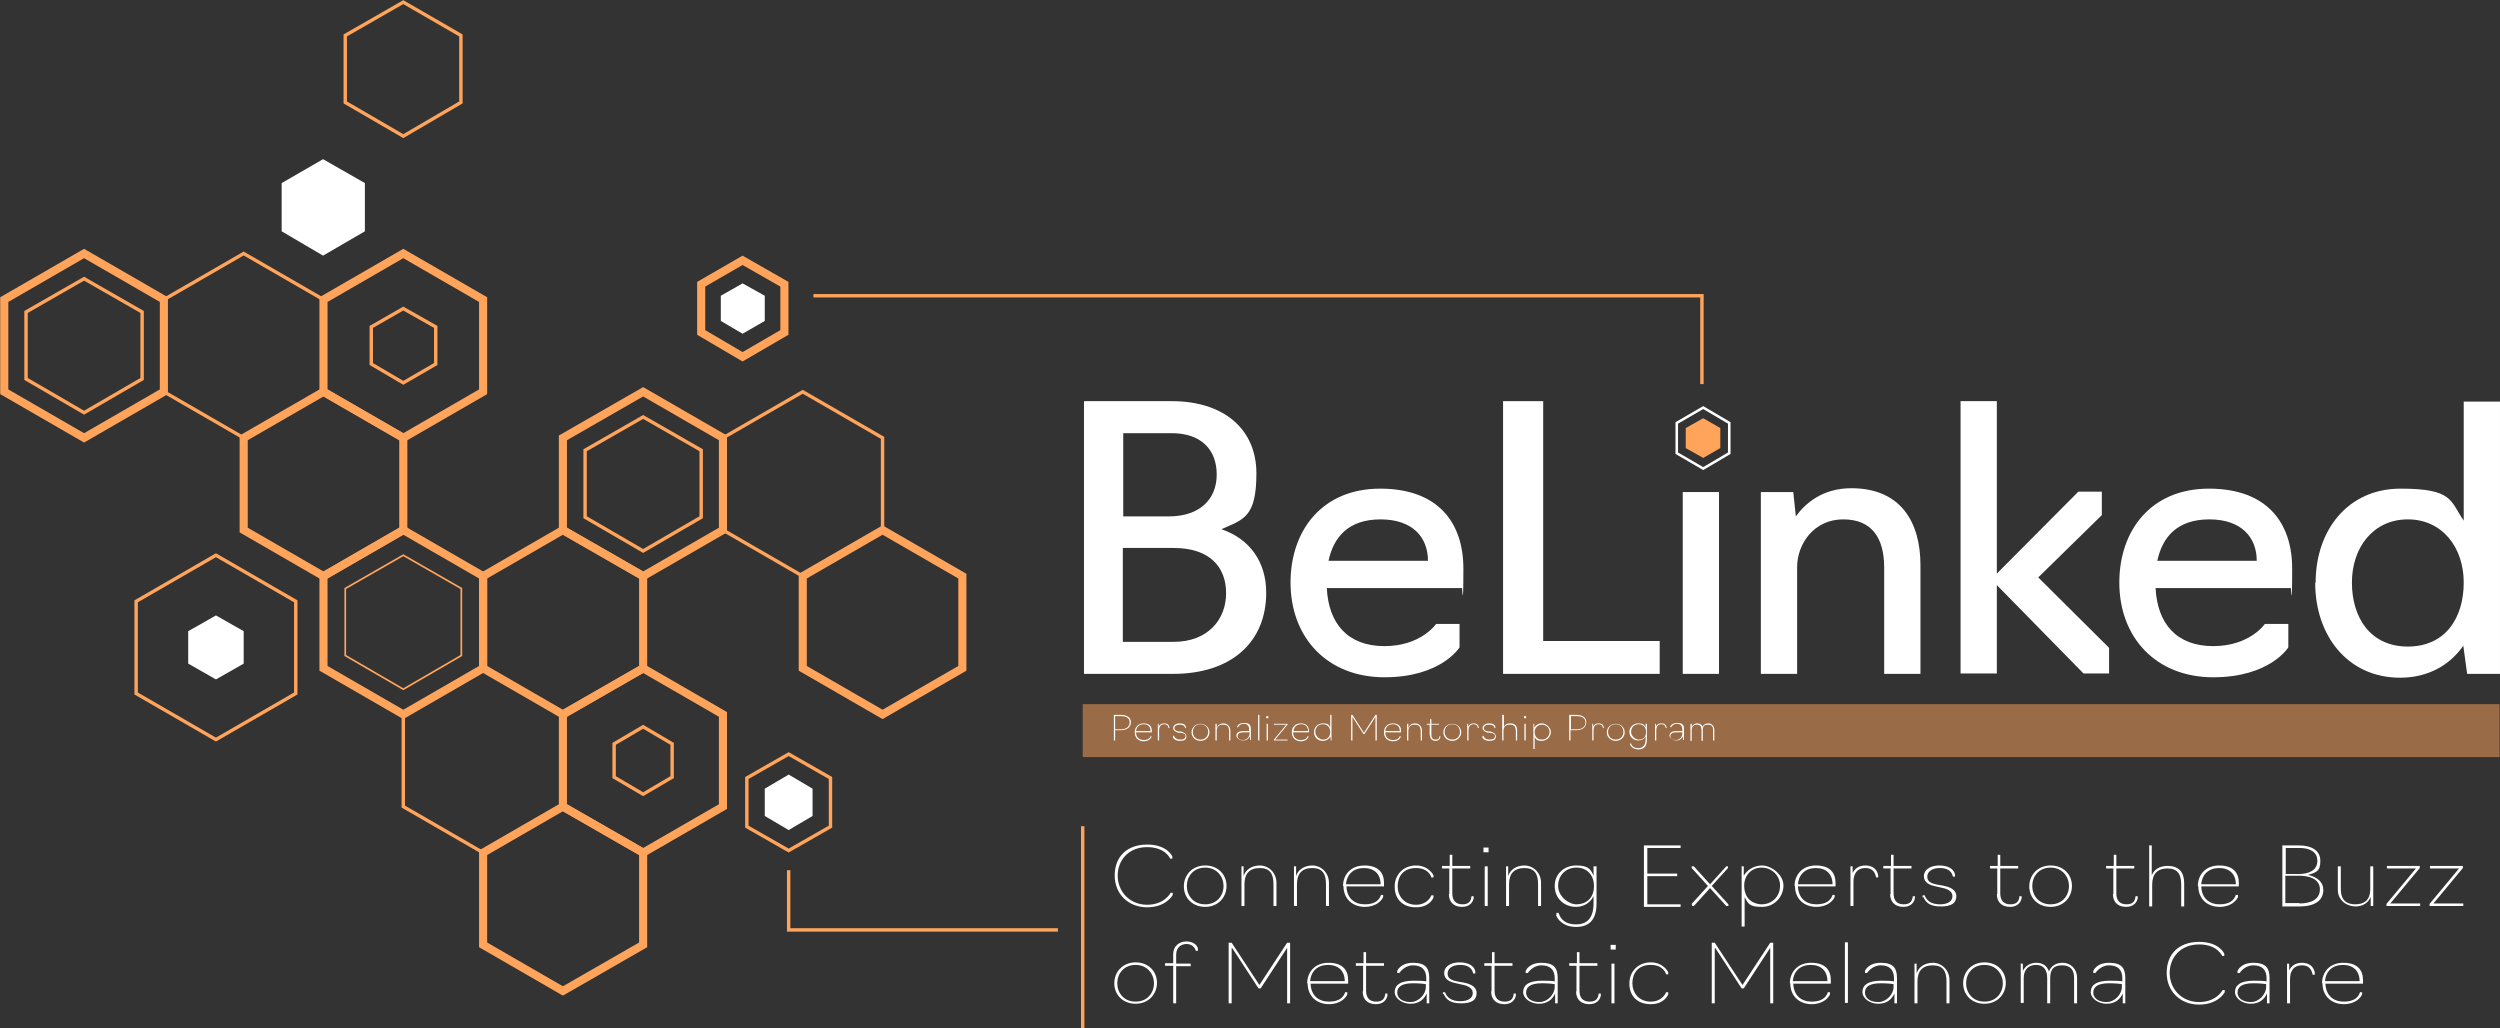 <?xml version="1.0" encoding="UTF-8"?>
<svg id="Layer_1" xmlns="http://www.w3.org/2000/svg" version="1.1" viewBox="0 0 585.8 240.9">
  <rect x="0" y="0" width="585.8" height="240.9" fill="#333333" stroke="none"/>
  <!-- Generator: Adobe Illustrator 29.3.1, SVG Export Plug-In . SVG Version: 2.1.0 Build 151)  -->
  <defs>
    <style>
      .st0, .st1 {
        fill: #ffa45a;
      }

      .st1 {
        opacity: .5;
      }

      .st2 {
        stroke-width: 1.9px;
      }

      .st2, .st3, .st4, .st5, .st6, .st7 {
        fill: none;
        stroke-miterlimit: 10;
      }

      .st2, .st3, .st6, .st7 {
        stroke: #ffa45a;
      }

      .st3 {
        stroke-width: 0px;
      }

      .st4 {
        stroke: #ffa45a;
        stroke-width: .8px;
      }

      .st8 {
        fill: #fff;
      }

      .st5 {
        stroke: #fff;
        stroke-width: .6px;
      }

      .st6 {
        stroke-width: .8px;
      }

      .st7 {
        stroke-width: .4px;
      }
    </style>
  </defs>
  <g>
    <path class="st8" d="M254.1,94h20.5c12.2,0,19.8,6.6,19.8,16.9s-3,10.8-8.2,13.1c6.7,2.3,10.5,7.7,10.5,14.9,0,11.5-8.1,19-21.8,19h-20.9v-63.8ZM273.9,121c7.1,0,11.2-3.9,11.2-9.8s-3.7-9.7-10.6-9.7h-11.3v19.5h10.7ZM275,150.4c8,0,12.3-5.2,12.3-11.4s-3.9-10.6-12.3-10.6h-11.9v22h11.8Z"/>
    <path class="st8" d="M302.4,136.5c0-12.2,7.4-22,21-22s19.5,8,19.5,18.7-.3,4.6-.3,4.6h-31.7c.4,8.3,4.9,13.6,13.5,13.6s12.1-5.2,12.1-5.2h5.5v5.5s-4.3,7-17.6,7-22-9.2-22-22.2ZM334.6,131.4c0-5.5-3.6-9.7-11.1-9.7s-11,4.1-12.2,9.7h23.2Z"/>
    <path class="st8" d="M352.2,94h9.4v56.2h27.3v7.7h-36.7v-63.8Z"/>
    <path class="st8" d="M394.3,115.3h8.5v42.6h-8.5v-42.6Z"/>
    <path class="st8" d="M412.5,115.3h7.7l.6,5.7c2.1-2.9,6.1-6.6,13-6.6,11.7,0,16.2,8.1,16.2,18v25.5h-8.5v-24.9c0-6.7-2.7-11.3-9.6-11.3s-10.8,5.8-10.8,11.2v25h-8.5v-42.6Z"/>
    <path class="st8" d="M459.4,94h8.5v40.4l19.1-19.2h5.5v5.5l-14.9,14.6,16.6,16.5v6h-6l-20.3-20.7v20.7h-8.5v-63.8Z"/>
    <path class="st8" d="M496.6,136.5c0-12.2,7.4-22,21-22s19.5,8,19.5,18.7-.3,4.6-.3,4.6h-31.7c.4,8.3,4.9,13.6,13.5,13.6s12.1-5.2,12.1-5.2h5.5v5.5s-4.3,7-17.6,7-22-9.2-22-22.2ZM528.8,131.4c0-5.5-3.6-9.7-11.1-9.7s-11,4.1-12.2,9.7h23.2Z"/>
    <path class="st8" d="M542.6,136.5c0-12.2,7.5-22,19.9-22s11.6,2.9,14.8,7.5v-27.9h8.5v63.8h-7.7l-.9-6.6c-3.2,4.6-8.3,7.5-14.8,7.5-12.4,0-19.9-10-19.9-22.2ZM577.3,136.5c0-8.2-5-14.8-13.1-14.8s-13.1,6.6-13.1,14.8,4.3,15,13.1,15,13.1-6.7,13.1-15Z"/>
  </g>
  <g>
    <path class="st8" d="M261.2,205.1c0-4.3,2.8-7.2,7.6-7.2s5.9,2.8,5.9,2.8v.5h-.5s-1.1-2.7-5.4-2.7-6.9,3-6.9,6.7,2.8,6.8,6.9,6.8,5.5-2.8,5.5-2.8h.5v.5s-1.5,2.9-6,2.9-7.6-3.2-7.6-7.4Z"/>
    <path class="st8" d="M277.4,207.7c0-2.7,2-4.9,5-4.9s5,2.1,5,4.8-2,4.9-5,4.9-5-2.1-5-4.8ZM286.7,207.6c0-2.1-1.5-4.3-4.3-4.3s-4.3,2.1-4.3,4.3,1.5,4.3,4.3,4.3,4.3-2.1,4.3-4.3Z"/>
    <path class="st8" d="M290.8,203h.6v2.3c.4-1.4,1.8-2.5,3.8-2.5s3.9,1.6,3.9,4.1v5.4h-.7v-5.1c0-2.4-.8-3.8-3.2-3.8s-3.6,1.3-3.6,3.8v5.1h-.7v-9.3Z"/>
    <path class="st8" d="M303.1,203h.6v2.3c.4-1.4,1.8-2.5,3.8-2.5s3.9,1.6,3.9,4.1v5.4h-.7v-5.1c0-2.4-.8-3.8-3.2-3.8s-3.6,1.3-3.6,3.8v5.1h-.7v-9.3Z"/>
    <path class="st8" d="M314.7,207.6c0-2.4,1.6-4.8,5-4.8s4.6,1.8,4.6,4.1,0,.8,0,.8h-8.8c.1,2.8,1.9,4.2,4.3,4.2s3.4-1,3.8-2.2h.5v.5c-.3.7-1.5,2.3-4.3,2.3s-5-1.8-5-4.9ZM323.5,207.2c0-2.4-1.5-3.8-3.9-3.8s-4,1.4-4.2,3.8h8.1Z"/>
    <path class="st8" d="M326.8,207.7c0-2.7,2-4.9,5-4.9s4.1,2.3,4.1,2.3v.5h-.5s-.5-2.2-3.6-2.2-4.3,2.1-4.3,4.3,1.5,4.3,4.3,4.3,3.6-2.2,3.6-2.2h.5v.5s-.8,2.3-4.1,2.3-5-2.1-5-4.8Z"/>
    <path class="st8" d="M339.6,209.5v-6h-1.7v-.6h1.8v-2.6h.6v2.6h4.2v.6h-4.2v5.8c0,1.6.7,2.6,2.4,2.6s2-1,2.1-1.9h.5v.5c-.2,1-1,2-2.7,2s-3.1-.9-3.1-3Z"/>
    <path class="st8" d="M347.6,198.6h1.2v1.1h-1.2v-1.1ZM347.9,203h.7v9.3h-.7v-9.3Z"/>
    <path class="st8" d="M352.8,203h.6v2.3c.4-1.4,1.8-2.5,3.8-2.5s3.9,1.6,3.9,4.1v5.4h-.7v-5.1c0-2.4-.8-3.8-3.2-3.8s-3.6,1.3-3.6,3.8v5.1h-.7v-9.3Z"/>
    <path class="st8" d="M364.7,214.4v-.5h.5c.5,1.6,1.7,2.7,4.1,2.7s4.1-1.3,4.1-4.9v-1.7c-.9,1.8-2.6,2.5-4.1,2.5-2.8,0-5-2-5-4.9s2.3-4.8,5-4.8,3.4.7,4.1,2.4v-2.2h.7v8.7c0,3.8-1.7,5.5-4.8,5.5s-4.4-1.9-4.7-2.8ZM373.5,207.6c0-2.4-1.5-4.3-4.1-4.3s-4.3,1.9-4.3,4.3,2.4,4.3,4.3,4.3,4.1-1.1,4.1-4.3Z"/>
    <path class="st8" d="M385.2,198.1h8.6v.6h-7.8v6h7v.6h-7v6.6h7.8v.6h-8.6v-14.2Z"/>
    <path class="st8" d="M396.3,211.9l3.9-4.3-3.8-4.2v-.4h.5l3.8,4.2,3.8-4.2h.4v.4l-3.8,4.2,3.9,4.3v.4h-.5l-3.8-4.2-3.8,4.2h-.4v-.4Z"/>
    <path class="st8" d="M408,203h.6v2.2c.7-1.2,2.2-2.4,4.3-2.4s5,2.1,5,4.7-2.1,5-5,5-3.2-.6-4.1-2.3v6.9h-.7v-14ZM417.1,207.5c0-2.2-1.8-4.2-4.3-4.2s-4.1,1.9-4.1,4.2c0,3.7,2.8,4.4,4.1,4.4,2.2,0,4.3-1.6,4.3-4.4Z"/>
    <path class="st8" d="M420.5,207.6c0-2.4,1.6-4.8,5-4.8s4.6,1.8,4.6,4.1,0,.8,0,.8h-8.8c.1,2.8,1.9,4.2,4.3,4.2s3.4-1,3.8-2.2h.5v.5c-.3.7-1.5,2.3-4.3,2.3s-5-1.8-5-4.9ZM429.4,207.2c0-2.4-1.5-3.8-3.9-3.8s-4,1.4-4.2,3.8h8.1Z"/>
    <path class="st8" d="M433.5,203h.6v1.6c.5-1.1,1.5-1.8,3-1.8s2.7.7,3,2.3v.5h-.5c-.3-1.6-1.2-2.2-2.5-2.2-2.2,0-2.8,1.7-2.8,3.2v5.7h-.7v-9.3Z"/>
    <path class="st8" d="M443,209.5v-6h-1.7v-.6h1.8v-2.6h.6v2.6h4.2v.6h-4.2v5.8c0,1.6.7,2.6,2.4,2.6s2-1,2.1-1.9h.5v.5c-.2,1-1,2-2.7,2s-3.1-.9-3.1-3Z"/>
    <path class="st8" d="M450.5,210.3v-.5h.5c.5,1.4,1.7,2.1,3.6,2.1s2.9-.8,2.9-1.9-1-1.7-2.6-2l-1.3-.3c-1.5-.3-2.8-.9-2.8-2.4s1.5-2.5,3.6-2.5,3.4.8,3.7,2.1v.5h-.5c-.3-1.4-1.4-2-3.1-2s-2.9.8-2.9,2,.9,1.6,2.4,1.9l1.2.2c1.6.3,3.2.9,3.2,2.5s-1.1,2.4-3.6,2.4-3.5-.8-4.1-2.2Z"/>
    <path class="st8" d="M468,209.5v-6h-1.7v-.6h1.8v-2.6h.6v2.6h4.2v.6h-4.2v5.8c0,1.6.7,2.6,2.4,2.6s2-1,2.1-1.9h.5v.5c-.2,1-1,2-2.7,2s-3.1-.9-3.1-3Z"/>
    <path class="st8" d="M475.5,207.7c0-2.7,2-4.9,5-4.9s5,2.1,5,4.8-2,4.9-5,4.9-5-2.1-5-4.8ZM484.8,207.6c0-2.1-1.5-4.3-4.3-4.3s-4.3,2.1-4.3,4.3,1.5,4.3,4.3,4.3,4.3-2.1,4.3-4.3Z"/>
    <path class="st8" d="M495.2,209.5v-6h-1.7v-.6h1.8v-2.6h.6v2.6h4.2v.6h-4.2v5.8c0,1.6.7,2.6,2.4,2.6s2-1,2.1-1.9h.5v.5c-.2,1-1,2-2.7,2s-3.1-.9-3.1-3Z"/>
    <path class="st8" d="M503.5,198.1h.7v7c.5-1.3,1.8-2.2,3.7-2.2,2.8,0,3.9,1.6,3.9,4.1v5.4h-.7v-5.1c0-2.4-.8-3.8-3.2-3.8s-3.6,1.3-3.6,3.8v5.1h-.7v-14.2Z"/>
    <path class="st8" d="M515,207.6c0-2.4,1.6-4.8,5-4.8s4.6,1.8,4.6,4.1,0,.8,0,.8h-8.8c.1,2.8,1.9,4.2,4.3,4.2s3.4-1,3.8-2.2h.5v.5c-.3.7-1.5,2.3-4.3,2.3s-5-1.8-5-4.9ZM523.9,207.2c0-2.4-1.5-3.8-3.9-3.8s-4,1.4-4.2,3.8h8.1Z"/>
    <path class="st8" d="M534.8,198.1h3.9c3.1,0,5,1.3,5,3.6s-.7,2.7-2.9,3.3c2.2.5,3.6,1.7,3.6,3.5,0,2.6-2.1,3.9-5.6,3.9h-4v-14.2ZM538.6,204.8c2.5,0,4.4-.9,4.4-3.1s-1.9-3-4.2-3h-3.2v6.1h3ZM538.8,211.7c2.6,0,4.8-.9,4.8-3.3s-2.4-3.2-4.8-3.2h-3.3v6.4h3.3Z"/>
    <path class="st8" d="M547.8,208.6v-5.6h.7v5.3c0,2.6,1.3,3.6,3.4,3.6s3.5-1,3.5-3.6v-5.3h.7v9.3h-.6v-2.1c-.6,1.4-1.9,2.2-3.6,2.2s-4.1-1.2-4.1-3.9Z"/>
    <path class="st8" d="M559.2,212.3v-.5l6.9-8.3h-6.8v-.6h7.7v.5l-6.9,8.3h7v.6h-7.9Z"/>
    <path class="st8" d="M569.3,212.3v-.5l6.9-8.3h-6.8v-.6h7.7v.5l-6.9,8.3h7v.6h-7.9Z"/>
    <path class="st8" d="M261.1,230.4c0-2.7,2-4.9,5-4.9s5,2.1,5,4.8-2,4.9-5,4.9-5-2.1-5-4.8ZM270.4,230.4c0-2.1-1.5-4.3-4.3-4.3s-4.3,2.1-4.3,4.3,1.5,4.3,4.3,4.3,4.3-2.1,4.3-4.3Z"/>
    <path class="st8" d="M274.9,226.3h-1.9v-.6h1.9v-2c0-2.3,1.7-3.1,3.1-3.1s2.5.7,2.7,1.7v.5h-.5c-.3-1.1-1.2-1.6-2.2-1.6s-2.4.6-2.4,2.5v2.1h3.4v.6h-3.4v8.7h-.7v-8.7Z"/>
    <path class="st8" d="M288.6,222.2v12.9h-.7v-14.2h.7l6.5,9.9,6.5-9.9h.7v14.2h-.7v-13l-6.2,9.5h-.5l-6.2-9.5Z"/>
    <path class="st8" d="M306.3,230.4c0-2.4,1.6-4.8,5-4.8s4.6,1.8,4.6,4.1,0,.8,0,.8h-8.8c.1,2.8,1.9,4.2,4.3,4.2s3.4-1,3.8-2.2h.5v.5c-.3.7-1.5,2.3-4.3,2.3s-5-1.8-5-4.9ZM315.1,229.9c0-2.4-1.5-3.8-3.9-3.8s-4,1.4-4.2,3.8h8.1Z"/>
    <path class="st8" d="M319.4,232.3v-6h-1.7v-.6h1.8v-2.6h.6v2.6h4.2v.6h-4.2v5.8c0,1.6.7,2.6,2.4,2.6s2-1,2.1-1.9h.5v.5c-.2,1-1,2-2.7,2s-3.1-.9-3.1-3Z"/>
    <path class="st8" d="M326.8,232.5c0-1.6,1.2-2.7,4.4-2.7s3,.2,3,.2v-.8c0-1.9-1-3-3.1-3s-3.2,1.8-3.2,1.8h-.5v-.5s.7-1.9,3.7-1.9,3.8,1.3,3.8,3.6v5.9h-.6v-2.3c-.7,1.5-1.9,2.4-3.8,2.4s-3.7-1.2-3.7-2.8ZM334.1,231.2v-.6s-1.2-.2-3-.2c-2.9,0-3.7,1-3.7,2.2s1.1,2.2,3.1,2.2,3.6-1.9,3.6-3.5Z"/>
    <path class="st8" d="M338.1,233v-.5h.5c.5,1.4,1.7,2.1,3.6,2.1s2.9-.8,2.9-1.9-1-1.7-2.6-2l-1.3-.3c-1.5-.3-2.8-.9-2.8-2.4s1.5-2.5,3.6-2.5,3.4.8,3.7,2.1v.5h-.5c-.3-1.4-1.4-2-3.1-2s-2.9.8-2.9,2,.9,1.6,2.4,1.9l1.2.2c1.6.3,3.2.9,3.2,2.5s-1.1,2.4-3.6,2.4-3.5-.8-4.1-2.2Z"/>
    <path class="st8" d="M349.5,232.3v-6h-1.7v-.6h1.8v-2.6h.6v2.6h4.2v.6h-4.2v5.8c0,1.6.7,2.6,2.4,2.6s2-1,2.1-1.9h.5v.5c-.2,1-1,2-2.7,2s-3.1-.9-3.1-3Z"/>
    <path class="st8" d="M356.9,232.5c0-1.6,1.2-2.7,4.4-2.7s3,.2,3,.2v-.8c0-1.9-1-3-3.1-3s-3.2,1.8-3.2,1.8h-.5v-.5s.7-1.9,3.7-1.9,3.8,1.3,3.8,3.6v5.9h-.6v-2.3c-.7,1.5-1.9,2.4-3.8,2.4s-3.7-1.2-3.7-2.8ZM364.3,231.2v-.6s-1.2-.2-3-.2c-2.9,0-3.7,1-3.7,2.2s1.1,2.2,3.1,2.2,3.6-1.9,3.6-3.5Z"/>
    <path class="st8" d="M369.4,232.3v-6h-1.7v-.6h1.8v-2.6h.6v2.6h4.2v.6h-4.2v5.8c0,1.6.7,2.6,2.4,2.6s2-1,2.1-1.9h.5v.5c-.2,1-1,2-2.7,2s-3.1-.9-3.1-3Z"/>
    <path class="st8" d="M377.4,221.4h1.2v1.1h-1.2v-1.1ZM377.6,225.8h.7v9.3h-.7v-9.3Z"/>
    <path class="st8" d="M381.8,230.4c0-2.7,2-4.9,5-4.9s4.1,2.3,4.1,2.3v.5h-.5s-.5-2.2-3.6-2.2-4.3,2.1-4.3,4.3,1.5,4.3,4.3,4.3,3.6-2.2,3.6-2.2h.5v.5s-.8,2.3-4.1,2.3-5-2.1-5-4.8Z"/>
    <path class="st8" d="M401.8,222.2v12.9h-.7v-14.2h.7l6.5,9.9,6.5-9.9h.7v14.2h-.7v-13l-6.2,9.5h-.5l-6.2-9.5Z"/>
    <path class="st8" d="M419.4,230.4c0-2.4,1.6-4.8,5-4.8s4.6,1.8,4.6,4.1,0,.8,0,.8h-8.8c.1,2.8,1.9,4.2,4.3,4.2s3.4-1,3.8-2.2h.5v.5c-.3.7-1.5,2.3-4.3,2.3s-5-1.8-5-4.9ZM428.2,229.9c0-2.4-1.5-3.8-3.9-3.8s-4,1.4-4.2,3.8h8.1Z"/>
    <path class="st8" d="M432.3,220.8h.7v14.2h-.7v-14.2Z"/>
    <path class="st8" d="M436.4,232.5c0-1.6,1.2-2.7,4.4-2.7s3,.2,3,.2v-.8c0-1.9-1-3-3.1-3s-3.2,1.8-3.2,1.8h-.5v-.5s.7-1.9,3.7-1.9,3.8,1.3,3.8,3.6v5.9h-.6v-2.3c-.7,1.5-1.9,2.4-3.8,2.4s-3.7-1.2-3.7-2.8ZM443.7,231.2v-.6s-1.2-.2-3-.2c-2.9,0-3.7,1-3.7,2.2s1.1,2.2,3.1,2.2,3.6-1.9,3.6-3.5Z"/>
    <path class="st8" d="M448.5,225.8h.6v2.3c.4-1.4,1.8-2.5,3.8-2.5s3.9,1.6,3.9,4.1v5.4h-.7v-5.1c0-2.4-.8-3.8-3.2-3.8s-3.6,1.3-3.6,3.8v5.1h-.7v-9.3Z"/>
    <path class="st8" d="M460,230.4c0-2.7,2-4.9,5-4.9s5,2.1,5,4.8-2,4.9-5,4.9-5-2.1-5-4.8ZM469.3,230.4c0-2.1-1.5-4.3-4.3-4.3s-4.3,2.1-4.3,4.3,1.5,4.3,4.3,4.3,4.3-2.1,4.3-4.3Z"/>
    <path class="st8" d="M473.4,225.8h.6v1.7c.6-1.2,1.7-1.9,3.2-1.9s2.5.8,2.9,2c.6-1.3,1.6-2,3.3-2s3.3,1.4,3.3,3.5v6h-.7v-6c0-1.8-.8-2.9-2.8-2.9s-2.8.9-2.8,3.1v5.8h-.7v-5.9c0-1.9-.8-3.1-2.6-3.1s-2.9,1.1-2.9,3.1v5.8h-.7v-9.3Z"/>
    <path class="st8" d="M489.9,232.5c0-1.6,1.2-2.7,4.4-2.7s3,.2,3,.2v-.8c0-1.9-1-3-3.1-3s-3.2,1.8-3.2,1.8h-.5v-.5s.7-1.9,3.7-1.9,3.8,1.3,3.8,3.6v5.9h-.6v-2.3c-.7,1.5-1.9,2.4-3.8,2.4s-3.7-1.2-3.7-2.8ZM497.2,231.2v-.6s-1.2-.2-3-.2c-2.9,0-3.7,1-3.7,2.2s1.1,2.2,3.1,2.2,3.6-1.9,3.6-3.5Z"/>
    <path class="st8" d="M507.7,227.9c0-4.3,2.8-7.2,7.6-7.2s5.9,2.8,5.9,2.8v.5h-.5s-1.1-2.7-5.4-2.7-6.9,3-6.9,6.7,2.8,6.8,6.9,6.8,5.5-2.8,5.5-2.8h.5v.5s-1.5,2.9-6,2.9-7.6-3.2-7.6-7.4Z"/>
    <path class="st8" d="M523.7,232.5c0-1.6,1.2-2.7,4.4-2.7s3,.2,3,.2v-.8c0-1.9-1-3-3.1-3s-3.2,1.8-3.2,1.8h-.5v-.5s.7-1.9,3.7-1.9,3.8,1.3,3.8,3.6v5.9h-.6v-2.3c-.7,1.5-1.9,2.4-3.8,2.4s-3.7-1.2-3.7-2.8ZM531,231.2v-.6s-1.2-.2-3-.2c-2.9,0-3.7,1-3.7,2.2s1.1,2.2,3.1,2.2,3.6-1.9,3.6-3.5Z"/>
    <path class="st8" d="M535.8,225.8h.6v1.6c.5-1.1,1.5-1.8,3-1.8s2.7.7,3,2.3v.5h-.5c-.3-1.6-1.2-2.2-2.5-2.2-2.2,0-2.8,1.7-2.8,3.2v5.7h-.7v-9.3Z"/>
    <path class="st8" d="M544.1,230.4c0-2.4,1.6-4.8,5-4.8s4.6,1.8,4.6,4.1,0,.8,0,.8h-8.8c.1,2.8,1.9,4.2,4.3,4.2s3.4-1,3.8-2.2h.5v.5c-.3.7-1.5,2.3-4.3,2.3s-5-1.8-5-4.9ZM552.9,229.9c0-2.4-1.5-3.8-3.9-3.8s-4,1.4-4.2,3.8h8.1Z"/>
  </g>
  <polyline class="st6" points="184.8 203.9 184.8 217.9 247.9 217.9"/>
  <line class="st6" x1="253.7" y1="193.6" x2="253.7" y2="240.9"/>
  <g>
    <polygon class="st2" points="113.2 91.8 113.2 70.2 94.5 59.4 75.8 70.2 75.8 91.8 94.5 102.6 113.2 91.8"/>
    <polygon class="st2" points="94.5 102.6 94.5 124.2 75.8 135 57.1 124.2 57.1 102.6 75.8 91.8 94.5 102.6"/>
    <polygon class="st6" points="75.8 70.2 75.8 91.8 57.1 102.6 38.4 91.8 38.4 70.2 57.1 59.4 75.8 70.2"/>
    <polygon class="st2" points="113.2 156.6 113.2 135 94.5 124.2 75.8 135 75.8 156.6 94.5 167.4 113.2 156.6"/>
    <polygon class="st2" points="150.7 156.6 150.7 135 131.9 124.2 113.2 135 113.2 156.6 131.9 167.4 150.7 156.6"/>
    <polygon class="st3" points="113.2 70.2 113.2 91.8 94.5 102.6 75.8 91.8 75.8 70.2 94.5 59.4 113.2 70.2"/>
    <polygon class="st6" points="102.1 76.6 102.1 85.3 94.5 89.7 87 85.3 87 76.6 94.5 72.3 102.1 76.6"/>
    <polygon class="st3" points="113.2 135 113.2 156.6 94.5 167.4 75.8 156.6 75.8 135 94.5 124.2 113.2 135"/>
    <polygon class="st2" points="150.7 199.8 150.7 221.4 131.9 232.2 113.2 221.4 113.2 199.8 131.9 189 150.7 199.8"/>
    <polygon class="st6" points="206.8 124.2 206.8 102.6 188.1 91.8 169.4 102.6 169.4 124.2 188.1 135 206.8 124.2"/>
    <polygon class="st6" points="157.5 182.1 157.5 174.3 150.7 170.3 143.9 174.3 143.9 182.1 150.7 186.1 157.5 182.1"/>
    <polygon class="st2" points="169.4 102.6 169.4 124.2 150.7 135 131.9 124.2 131.9 102.6 150.7 91.8 169.4 102.6"/>
    <polygon class="st2" points="225.5 135 225.5 156.6 206.8 167.4 188.1 156.6 188.1 135 206.8 124.2 225.5 135"/>
    <polygon class="st2" points="38.4 70.2 38.4 91.8 19.7 102.6 1 91.8 1 70.2 19.7 59.4 38.4 70.2"/>
    <polygon class="st6" points="69.3 140.9 69.3 162.5 50.6 173.3 31.9 162.5 31.9 140.9 50.6 130.1 69.3 140.9"/>
    <polygon class="st8" points="57.1 147.9 57.1 155.5 50.6 159.2 44.1 155.5 44.1 147.9 50.6 144.2 57.1 147.9"/>
    <polygon class="st2" points="169.4 167.4 169.4 189 150.7 199.8 131.9 189 131.9 167.4 150.7 156.6 169.4 167.4"/>
    <polygon class="st7" points="108.1 137.9 108.1 153.6 94.5 161.5 80.9 153.6 80.9 137.9 94.5 130.1 108.1 137.9"/>
    <polygon class="st6" points="164.3 105.5 164.3 121.2 150.7 129.1 137.1 121.2 137.1 105.5 150.7 97.7 164.3 105.5"/>
    <polygon class="st2" points="183.8 66.6 183.8 77.9 174 83.6 164.3 77.9 164.3 66.6 174 61 183.8 66.6"/>
    <polygon class="st8" points="85.5 42.9 85.5 54.2 75.7 59.9 66 54.2 66 42.9 75.7 37.3 85.5 42.9"/>
    <polygon class="st8" points="179.2 69.3 179.2 75.2 174 78.2 168.9 75.2 168.9 69.3 174 66.4 179.2 69.3"/>
    <polygon class="st6" points="194.6 182.3 194.6 193.7 184.8 199.3 175 193.7 175 182.3 184.8 176.7 194.6 182.3"/>
    <polygon class="st6" points="108 8.3 108 24 94.5 31.9 80.9 24 80.9 8.3 94.5 .5 108 8.3"/>
    <polygon class="st6" points="33.3 73.1 33.3 88.8 19.7 96.7 6.1 88.8 6.1 73.1 19.7 65.3 33.3 73.1"/>
    <polygon class="st6" points="131.9 167.4 131.9 189 113.2 199.8 94.5 189 94.5 167.4 113.2 156.6 131.9 167.4"/>
    <polygon class="st8" points="190.4 191.2 190.4 184.8 184.8 181.5 179.2 184.8 179.2 191.2 184.8 194.5 190.4 191.2"/>
  </g>
  <rect class="st1" x="253.7" y="165" width="332" height="12.4"/>
  <g>
    <path class="st8" d="M261,167.5h1.6c1.4,0,2.4.6,2.4,1.7s-.8,1.9-2.4,1.9h-1.3v2.4h-.3v-6ZM262.6,170.9c1.4,0,2.1-.7,2.1-1.6s-.6-1.5-2.1-1.5h-1.3v3.1h1.3Z"/>
    <path class="st8" d="M265.9,171.5c0-1,.7-2,2.1-2s1.9.8,1.9,1.7,0,.4,0,.4h-3.7c0,1.2.8,1.8,1.8,1.8s1.4-.4,1.6-.9h.2v.2c-.1.3-.6,1-1.8,1s-2.1-.8-2.1-2ZM269.6,171.3c0-1-.6-1.6-1.6-1.6s-1.7.6-1.8,1.6h3.4Z"/>
    <path class="st8" d="M271.3,169.6h.2v.7c.2-.5.6-.8,1.3-.8s1.1.3,1.2.9v.2h-.2c-.1-.7-.5-.9-1-.9-.9,0-1.2.7-1.2,1.4v2.4h-.3v-3.9Z"/>
    <path class="st8" d="M274.9,172.6v-.2h.2c.2.6.7.9,1.5.9s1.2-.3,1.2-.8-.4-.7-1.1-.8h-.6c-.6-.2-1.2-.5-1.2-1.1s.6-1.1,1.5-1.1,1.4.3,1.5.9v.2h-.2c-.1-.6-.6-.8-1.3-.8s-1.2.3-1.2.8.4.7,1,.8h.5c.7.2,1.3.5,1.3,1.2s-.5,1-1.5,1-1.5-.4-1.7-.9Z"/>
    <path class="st8" d="M279.2,171.6c0-1.1.9-2,2.1-2s2.1.9,2.1,2-.9,2-2.1,2-2.1-.9-2.1-2ZM283.1,171.5c0-.9-.6-1.8-1.8-1.8s-1.8.9-1.8,1.8.6,1.8,1.8,1.8,1.8-.9,1.8-1.8Z"/>
    <path class="st8" d="M284.9,169.6h.2v1c.2-.6.7-1.1,1.6-1.1s1.6.7,1.6,1.7v2.3h-.3v-2.1c0-1-.3-1.6-1.4-1.6s-1.5.6-1.5,1.6v2.1h-.3v-3.9Z"/>
    <path class="st8" d="M289.7,172.4c0-.7.5-1.1,1.8-1.1s1.2,0,1.2,0v-.4c0-.8-.4-1.3-1.3-1.3s-1.3.8-1.3.8h-.2v-.2s.3-.8,1.6-.8,1.6.5,1.6,1.5v2.5h-.2v-.9c-.3.6-.8,1-1.6,1s-1.6-.5-1.6-1.2ZM292.8,171.9v-.3s-.5,0-1.3,0c-1.2,0-1.5.4-1.5.9s.4.9,1.3.9,1.5-.8,1.5-1.5Z"/>
    <path class="st8" d="M294.8,167.5h.3v6h-.3v-6Z"/>
    <path class="st8" d="M296.7,167.8h.5v.5h-.5v-.5ZM296.8,169.6h.3v3.9h-.3v-3.9Z"/>
    <path class="st8" d="M298.5,173.5v-.2l2.9-3.5h-2.9v-.2h3.2v.2l-2.9,3.5h2.9v.2h-3.3Z"/>
    <path class="st8" d="M302.7,171.5c0-1,.7-2,2.1-2s1.9.8,1.9,1.7,0,.4,0,.4h-3.7c0,1.2.8,1.8,1.8,1.8s1.4-.4,1.6-.9h.2v.2c-.1.3-.6,1-1.8,1s-2.1-.8-2.1-2ZM306.5,171.3c0-1-.6-1.6-1.6-1.6s-1.7.6-1.8,1.6h3.4Z"/>
    <path class="st8" d="M307.9,171.5c0-1.2,1-2,2.1-2s1.4.2,1.7,1v-3h.3v6h-.2v-.9c-.5.7-1.1,1-1.8,1-1.2,0-2.1-.8-2.1-2ZM311.7,171.5c0-1-.6-1.8-1.7-1.8s-1.8.8-1.8,1.8,1,1.8,1.8,1.8,1.7-.4,1.7-1.8Z"/>
    <path class="st8" d="M316.9,168.1v5.4h-.3v-6h.3l2.7,4.2,2.7-4.2h.3v6h-.3v-5.5l-2.6,4h-.2l-2.6-4Z"/>
    <path class="st8" d="M324.3,171.5c0-1,.7-2,2.1-2s1.9.8,1.9,1.7,0,.4,0,.4h-3.7c0,1.2.8,1.8,1.8,1.8s1.4-.4,1.6-.9h.2v.2c-.1.3-.6,1-1.8,1s-2.1-.8-2.1-2ZM328,171.3c0-1-.6-1.6-1.6-1.6s-1.7.6-1.8,1.6h3.4Z"/>
    <path class="st8" d="M329.8,169.6h.2v1c.2-.6.7-1.1,1.6-1.1s1.6.7,1.6,1.7v2.3h-.3v-2.1c0-1-.3-1.6-1.4-1.6s-1.5.6-1.5,1.6v2.1h-.3v-3.9Z"/>
    <path class="st8" d="M335,172.3v-2.5h-.7v-.2h.8v-1.1h.3v1.1h1.8v.2h-1.8v2.4c0,.7.3,1.1,1,1.1s.9-.4.9-.8h.2v.2c0,.4-.4.9-1.1.9s-1.3-.4-1.3-1.2Z"/>
    <path class="st8" d="M338.2,171.6c0-1.1.9-2,2.1-2s2.1.9,2.1,2-.9,2-2.1,2-2.1-.9-2.1-2ZM342.1,171.5c0-.9-.6-1.8-1.8-1.8s-1.8.9-1.8,1.8.6,1.8,1.8,1.8,1.8-.9,1.8-1.8Z"/>
    <path class="st8" d="M343.8,169.6h.2v.7c.2-.5.6-.8,1.3-.8s1.1.3,1.2.9v.2h-.2c-.1-.7-.5-.9-1-.9-.9,0-1.2.7-1.2,1.4v2.4h-.3v-3.9Z"/>
    <path class="st8" d="M347.4,172.6v-.2h.2c.2.6.7.9,1.5.9s1.2-.3,1.2-.8-.4-.7-1.1-.8h-.6c-.6-.2-1.2-.5-1.2-1.1s.6-1.1,1.5-1.1,1.4.3,1.5.9v.2h-.2c-.1-.6-.6-.8-1.3-.8s-1.2.3-1.2.8.4.7,1,.8h.5c.7.2,1.3.5,1.3,1.2s-.5,1-1.5,1-1.5-.4-1.7-.9Z"/>
    <path class="st8" d="M352.1,167.5h.3v2.9c.2-.6.7-.9,1.5-.9,1.2,0,1.6.7,1.6,1.7v2.3h-.3v-2.1c0-1-.3-1.6-1.4-1.6s-1.5.6-1.5,1.6v2.1h-.3v-6Z"/>
    <path class="st8" d="M357.1,167.8h.5v.5h-.5v-.5ZM357.2,169.6h.3v3.9h-.3v-3.9Z"/>
    <path class="st8" d="M359.3,169.6h.2v.9c.3-.5.9-1,1.8-1s2.1.9,2.1,2-.9,2.1-2.1,2.1-1.4-.3-1.7-1v2.9h-.3v-5.9ZM363.1,171.5c0-.9-.8-1.7-1.8-1.7s-1.7.8-1.7,1.7c0,1.6,1.2,1.8,1.7,1.8.9,0,1.8-.7,1.8-1.8Z"/>
    <path class="st8" d="M367.7,167.5h1.6c1.4,0,2.4.6,2.4,1.7s-.8,1.9-2.4,1.9h-1.3v2.4h-.3v-6ZM369.4,170.9c1.4,0,2.1-.7,2.1-1.6s-.6-1.5-2.1-1.5h-1.3v3.1h1.3Z"/>
    <path class="st8" d="M373.1,169.6h.2v.7c.2-.5.6-.8,1.3-.8s1.1.3,1.2.9v.2h-.2c-.1-.7-.5-.9-1-.9-.9,0-1.2.7-1.2,1.4v2.4h-.3v-3.9Z"/>
    <path class="st8" d="M376.5,171.6c0-1.1.9-2,2.1-2s2.1.9,2.1,2-.9,2-2.1,2-2.1-.9-2.1-2ZM380.4,171.5c0-.9-.6-1.8-1.8-1.8s-1.8.9-1.8,1.8.6,1.8,1.8,1.8,1.8-.9,1.8-1.8Z"/>
    <path class="st8" d="M382,174.4v-.2h.2c.2.7.7,1.1,1.7,1.1s1.7-.6,1.7-2.1v-.7c-.4.8-1.1,1-1.7,1-1.2,0-2.1-.8-2.1-2s1-2,2.1-2,1.4.3,1.7,1v-.9h.3v3.7c0,1.6-.7,2.3-2,2.3s-1.8-.8-2-1.2ZM385.7,171.5c0-1-.6-1.8-1.7-1.8s-1.8.8-1.8,1.8,1,1.8,1.8,1.8,1.7-.4,1.7-1.8Z"/>
    <path class="st8" d="M387.8,169.6h.2v.7c.2-.5.6-.8,1.3-.8s1.1.3,1.2.9v.2h-.2c-.1-.7-.5-.9-1-.9-.9,0-1.2.7-1.2,1.4v2.4h-.3v-3.9Z"/>
    <path class="st8" d="M391.2,172.4c0-.7.5-1.1,1.8-1.1s1.2,0,1.2,0v-.4c0-.8-.4-1.3-1.3-1.3s-1.3.8-1.3.8h-.2v-.2s.3-.8,1.6-.8,1.6.5,1.6,1.5v2.5h-.2v-.9c-.3.6-.8,1-1.6,1s-1.6-.5-1.6-1.2ZM394.2,171.9v-.3s-.5,0-1.3,0c-1.2,0-1.5.4-1.5.9s.4.9,1.3.9,1.5-.8,1.5-1.5Z"/>
    <path class="st8" d="M396.2,169.6h.2v.7c.3-.5.7-.8,1.3-.8s1.1.3,1.2.8c.3-.5.7-.8,1.4-.8s1.4.6,1.4,1.5v2.5h-.3v-2.5c0-.7-.3-1.2-1.2-1.2s-1.2.4-1.2,1.3v2.5h-.3v-2.5c0-.8-.3-1.3-1.1-1.3s-1.2.5-1.2,1.3v2.5h-.3v-3.9Z"/>
  </g>
  <polyline class="st4" points="398.8 90 398.8 69.3 190.6 69.3"/>
  <g>
    <polygon class="st0" points="403.1 105 403.1 100.3 399.1 98 395 100.3 395 105 399.1 107.3 403.1 105"/>
    <polygon class="st5" points="405.2 99.1 405.2 106.2 399.1 109.8 392.9 106.2 392.9 99.1 399.1 95.5 405.2 99.1"/>
  </g>
</svg>